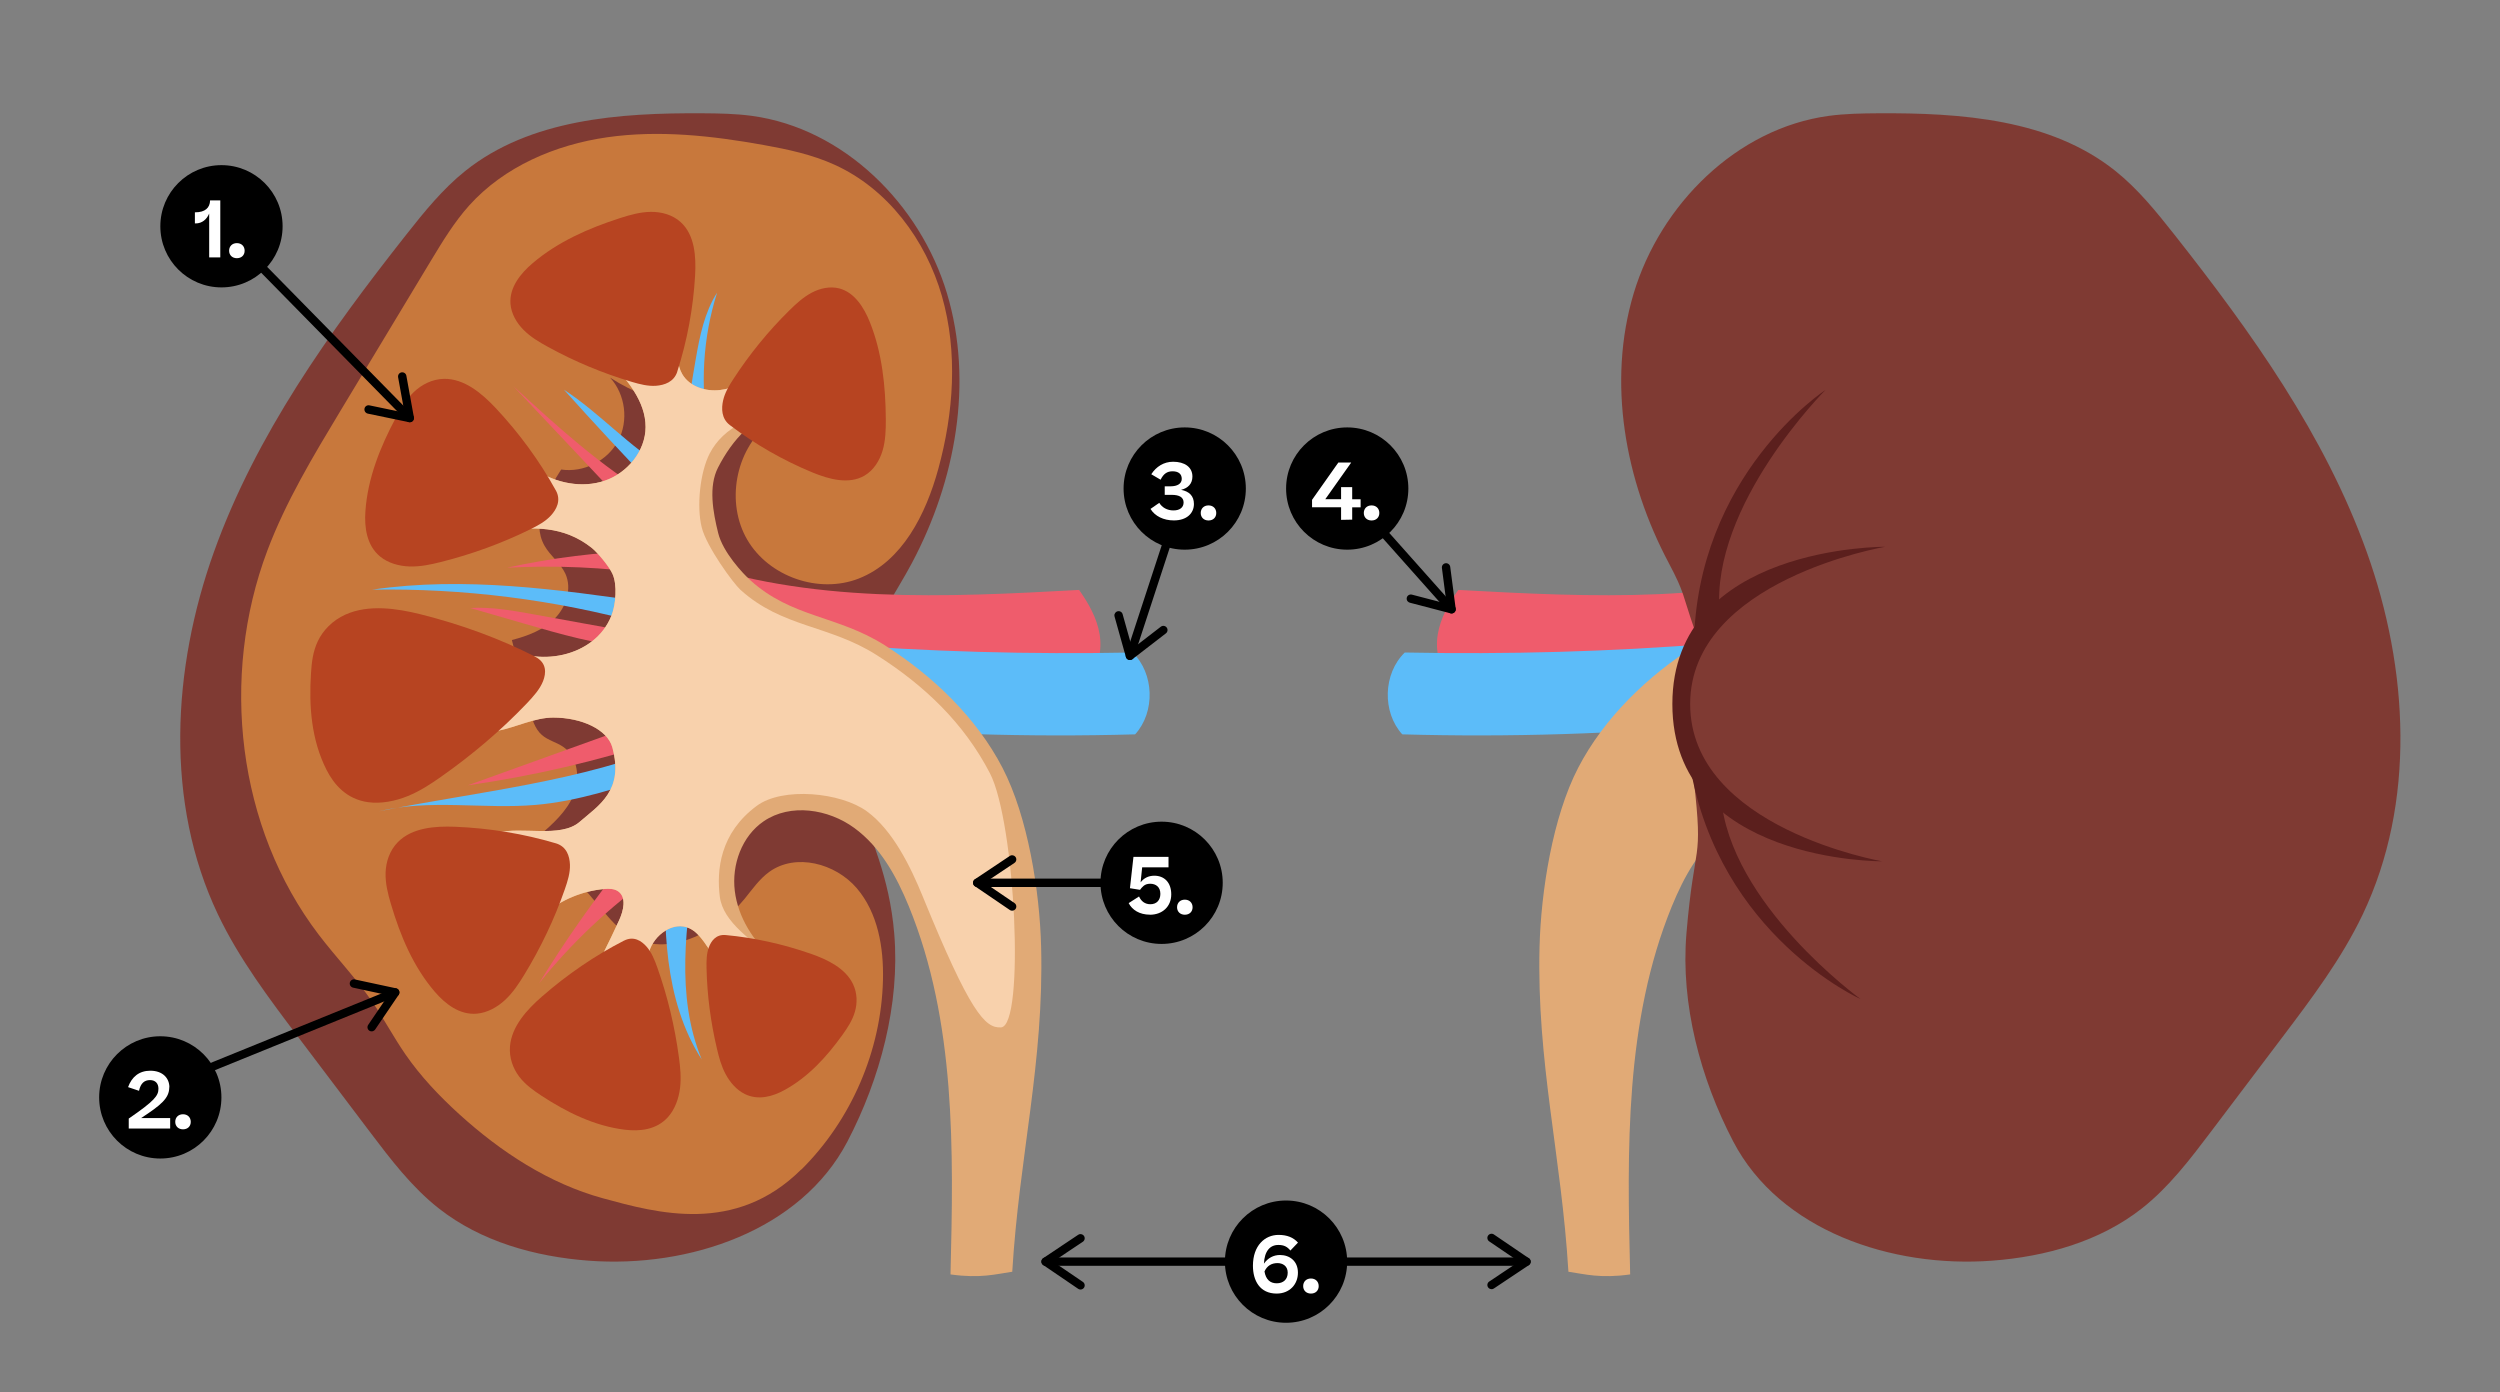 <?xml version="1.0" encoding="UTF-8"?><svg xmlns="http://www.w3.org/2000/svg" xmlns:xlink="http://www.w3.org/1999/xlink" viewBox="0 0 447.81 249.37"><rect x="0" y="0" width="447.81" height="249.37" fill="#808080" stroke="none"/><defs><style>.cls-1,.cls-2{fill:none;}.cls-3{clip-path:url(#clippath);}.cls-4{fill:#f8d1ac;}.cls-5{fill:#fff;}.cls-6{fill:#ef5c6c;}.cls-7{fill:#7f3a33;}.cls-8{fill:#b74421;}.cls-9{fill:#c8783c;}.cls-10{fill:#e1aa76;}.cls-11{fill:#5b1f1d;}.cls-12{fill:#5cbcf9;}.cls-13{clip-path:url(#clippath-1);}.cls-14{clip-path:url(#clippath-4);}.cls-15{clip-path:url(#clippath-3);}.cls-16{clip-path:url(#clippath-2);}.cls-17{clip-path:url(#clippath-7);}.cls-18{clip-path:url(#clippath-8);}.cls-19{clip-path:url(#clippath-6);}.cls-20{clip-path:url(#clippath-5);}.cls-21{clip-path:url(#clippath-9);}.cls-22{clip-path:url(#clippath-10);}.cls-23{clip-path:url(#clippath-11);}.cls-2{stroke:#000;stroke-linecap:round;stroke-linejoin:round;stroke-width:1.5px;}</style><clipPath id="clippath"><rect class="cls-1" x="28.71" y="29.58" width="21.91" height="21.91"/></clipPath><clipPath id="clippath-1"><rect class="cls-1" x="28.71" y="29.58" width="21.91" height="21.91"/></clipPath><clipPath id="clippath-2"><rect class="cls-1" x="17.76" y="185.62" width="21.91" height="21.91"/></clipPath><clipPath id="clippath-3"><rect class="cls-1" x="17.76" y="185.62" width="21.91" height="21.91"/></clipPath><clipPath id="clippath-4"><rect class="cls-1" x="197.11" y="147.18" width="21.91" height="21.91"/></clipPath><clipPath id="clippath-5"><rect class="cls-1" x="197.11" y="147.18" width="21.91" height="21.91"/></clipPath><clipPath id="clippath-6"><rect class="cls-1" x="219.4" y="215.04" width="21.91" height="21.91"/></clipPath><clipPath id="clippath-7"><rect class="cls-1" x="219.4" y="215.04" width="21.91" height="21.91"/></clipPath><clipPath id="clippath-8"><rect class="cls-1" x="201.25" y="76.56" width="21.91" height="21.91"/></clipPath><clipPath id="clippath-9"><rect class="cls-1" x="201.25" y="76.56" width="21.91" height="21.91"/></clipPath><clipPath id="clippath-10"><rect class="cls-1" x="230.36" y="76.56" width="21.91" height="21.91"/></clipPath><clipPath id="clippath-11"><rect class="cls-1" x="230.36" y="76.56" width="21.91" height="21.91"/></clipPath></defs><g id="Ebene_1"><g><path class="cls-7" d="M160.18,167.25c1.06,12.61-2.53,26-8.38,37.21-8.34,15.98-28.38,22.7-46.35,21.36-9.6-.72-19.3-3.42-26.86-9.37-4.85-3.82-8.63-8.8-12.35-13.72l-12.75-16.87c-5.3-7.01-10.64-14.09-14.43-22.02-9.58-20.08-8.24-44.06-.73-65,7.51-20.94,20.66-39.34,34.44-56.81,3.22-4.08,6.51-8.16,10.57-11.41,11.63-9.29,27.63-10.42,42.52-10.33,2.94,.02,5.88,.07,8.79,.46,16.51,2.23,30.19,15.86,34.98,31.81,4.78,15.96,1.53,33.6-6.29,48.3-2.87,5.39-6.53,10.42-8.54,16.19-8.29,23.78,3.63,29.41,5.38,50.18Z"/><path class="cls-9" d="M143.54,209.5c8.96-8.89,14.32-21.32,14.62-33.95,.14-5.84-.9-12.02-4.7-16.46s-10.93-6.34-15.66-2.92c-1.77,1.28-3.03,3.11-4.4,4.8-5,6.14-13.94,10.73-20.7,6.61-1.95-1.19-3.45-2.96-4.92-4.7l-11.16-13.21c2.39-2.09,4.85-4.28,6.09-7.2s.85-6.79-1.74-8.63c-1.22-.87-2.77-1.2-3.9-2.18-1.3-1.14-1.79-2.92-2.22-4.59l-3.16-12.43c2.82-.72,5.66-1.8,7.7-3.87s3.09-5.34,1.89-7.99c-.87-1.9-2.71-3.2-3.74-5.02-2.42-4.28,.31-9.53,2.98-13.66,4.01,.61,8.29-1.55,10.2-5.13s1.31-8.33-1.43-11.32c8.34,5.37,18.51,6.87,28.34,8.25-5.94,4.84-7.64,14.17-3.77,20.79s12.82,9.74,19.96,6.94c7.82-3.06,12.03-11.54,14.25-19.63,2.76-10.08,3.53-20.91,.65-30.96s-9.71-19.22-19.23-23.53c-4.02-1.83-8.39-2.76-12.73-3.54-9.24-1.66-18.71-2.71-28-1.38s-18.46,5.25-24.73,12.23c-2.68,2.99-4.77,6.45-6.85,9.89l-16.27,27c-4.84,8.04-9.71,16.13-13.02,24.91-8.51,22.6-5.44,49.59,9.2,68.8,3.09,4.06,6.65,7.76,9.55,11.97,2.11,3.07,3.85,6.38,5.97,9.45,2.73,3.96,6.07,7.48,9.63,10.72,7.44,6.76,16.09,12.44,25.79,15.09s23.7,6.54,35.49-5.17Z"/><path class="cls-12" d="M124.8,153.36c-1.94,12.15-3.81,25.04,.9,36.42-3.41-5.26-5.18-11.45-5.97-17.67s-.65-12.52-.51-18.79c1.63,.03,3.26-.18,5.58,.04Z"/><path class="cls-6" d="M112.5,153.54c-5.8,7.17-11.13,14.72-15.94,22.59,5.81-7.22,12.61-13.65,20.15-19.04-.76-1.62-2.15-2.94-4.21-3.55Z"/><path class="cls-12" d="M118.47,138.52c-7.36,2.49-14.8,4.99-22.54,5.66-9.36,.8-18.97-1.1-28.09,1.15,17.78-3.55,36.15-5.25,52.9-12.18-1.16,1.81-2.19,3.7-2.27,5.37Z"/><path class="cls-6" d="M116.82,128.78l-33.03,11.89c11.6-1.66,23.06-4.31,34.2-7.94-.71-1.67-1.42-3.34-1.17-3.95Z"/><path class="cls-12" d="M115.12,111.73c-15.75-4.32-32.11-6.38-48.44-6.11,16.51-2.41,33.3-.04,49.81,2.34-.61,1.31-1.23,2.62-1.37,3.78Z"/><path class="cls-6" d="M113.63,116.02c-6.73-.55-13.27-2.44-19.76-4.32l-9.63-2.79c3.75-.23,7.5,.44,11.2,1.11l19.36,3.51c-.77,.94-1.3,2.07-1.17,2.49Z"/><path class="cls-6" d="M116.67,102.82c-8.55-1.21-17.22-1.59-25.84-1.13,8.04-1.77,16.25-2.79,24.48-3.05,.22,.93,.65,1.81,1.36,4.18Z"/><path class="cls-12" d="M117.46,87.51c-5.58-5.81-11.06-11.71-16.44-17.7,6.49,4.23,11.71,10.26,18.4,14.19-.9,1.12-1.57,2.41-1.96,3.51Z"/><path class="cls-6" d="M114.69,93.29l-22.75-24.13c7.81,7.16,15.69,14.37,24.8,19.77-.92,1.3-1.49,2.84-2.05,4.37Z"/><path class="cls-12" d="M126.96,77.56c-1.59-8.33-1.07-17.06,1.49-25.14-2.26,3.54-3.11,7.78-3.83,11.93-.76,4.34-1.42,8.71-1.98,13.08,1.51-.23,3.04-.29,4.33,.14Z"/><path class="cls-6" d="M122.32,100.18c22.51,8.02,47.11,6.8,70.97,5.49,1.7,2.41,3.2,5.04,3.68,7.95s-.21,6.13-2.36,8.15c-19.53,.98-39.13,.44-58.57-1.62-4.69-5.84-9.37-11.68-13.71-19.97Z"/><path class="cls-12" d="M147.65,115.27c18.4,1.48,36.88,1.97,55.23,1.61,3.88,3.76,4.09,10.66,.45,14.66-19.19,.54-38.42-.06-57.54-1.81-.2-4.83-.39-9.67,1.86-14.46Z"/><path class="cls-10" d="M170.26,228.25c.55-22.27,.96-45.28-7.46-65.89-2.19-5.35-5.1-10.64-9.77-14.05-4.67-3.41-11.44-4.46-16.22-1.21-3.93,2.67-5.77,7.79-5.19,12.5s3.31,8.97,6.86,12.13c-3.38,.92-6.33,3.3-7.94,6.41-.86-3.38-2.38-6.59-4.43-9.41-.71-.97-1.52-1.93-2.61-2.44-2.86-1.34-6.34,1.15-7.22,4.19-.88,3.04,.03,6.27,.95,9.3-3.9-1.69-8.1-2.68-12.35-2.91,2.13-3.93,4.13-7.92,6-11.98,.8-1.73,1.4-4.15-.17-5.23-.71-.49-1.64-.48-2.49-.41-3.87,.35-7.62,1.9-10.6,4.38-1.33-3.98-5.89-11.21-8.57-14.44,4.35-1.21,11.36,1,14.77-1.96s7.99-5.58,5.86-13.36c-.88-3.19-5.49-5.33-10.58-5.33-3.31,0-6.6,1.71-9.86,2.36,.62-5.15,.7-10.37,.23-15.54,6.69,4.4,17.05,2.4,20.03-5.02,.81-2.01,1.11-5.6,.2-7.56-.59-1.29-2.64-3.8-3.76-4.68-4.91-3.86-10.54-3.95-16.67-2.73l6.76-11.15c3.6,2.35,8.24,3.28,12.3,1.89s7.3-5.32,7.31-9.61c.01-4.61-3.32-8.46-6.45-11.83,3.9-2.14,7.48-4.87,10.59-8.05,2.41,2.7,.62,7.26,2.42,10.39,1.3,2.26,4.21,3.17,6.79,2.86s4.93-1.6,7.21-2.87c1.78,2.07,3.27,4.4,4.4,6.89-5.43,.16-9.5,5.02-11.98,9.86-1.75,3.4-.9,8,.02,11.72,.85,3.47,4.46,7.29,5.73,8.44,7.5,6.8,15.61,6.27,24.16,11.7,8.55,5.43,16.38,12.93,21.04,21.92,4.57,8.81,6.66,22.1,6.92,32.02,.54,20.74-3.93,37.52-5.17,58.25-2.87,.41-5.68,1.24-11.06,.48Z"/><path class="cls-4" d="M165.3,160.61c-2.19-5.35-5.35-11.87-10.02-15.28-4.67-3.41-15.07-4.42-19.72-.99-6.62,4.89-7.21,11.54-6.63,16.25s6.01,7.97,9.55,11.13c-3.38,.92-6.33,3.3-7.94,6.41-.86-3.38-2.38-6.59-4.43-9.41-.71-.97-1.52-1.93-2.61-2.44-2.86-1.34-6.34,1.15-7.22,4.19-.88,3.04,.03,6.27,.95,9.3-3.9-1.69-8.1-2.68-12.35-2.91,2.13-3.93,4.13-7.92,6-11.98,.8-1.73,1.4-4.15-.17-5.23-.71-.49-1.64-.48-2.49-.41-3.87,.35-7.62,1.9-10.6,4.38-1.33-3.98-5.89-11.21-8.57-14.44,4.35-1.21,11.36,1,14.77-1.96s7.99-5.58,5.86-13.36c-.88-3.19-5.49-5.33-10.58-5.33-3.31,0-6.6,1.71-9.86,2.36,.62-5.15,.7-10.37,.23-15.54,6.69,4.4,17.05,2.4,20.03-5.02,.81-2.01,1.11-5.6,.2-7.56-.59-1.29-2.64-3.8-3.76-4.68-4.91-3.86-10.54-3.95-16.67-2.73l6.76-11.15c3.6,2.35,8.24,3.28,12.3,1.89s7.3-5.32,7.31-9.61c.01-4.61-3.32-8.46-6.45-11.83,3.9-2.14,7.48-4.87,10.59-8.05,2.41,2.7,.62,7.26,2.42,10.39,1.3,2.26,4.21,3.17,6.79,2.86s4.93-1.6,7.21-2.87c1.78,2.07,3.27,4.4,4.4,6.89-5.43,.16-11,2.53-13.48,7.36-1.75,3.4-2.35,9.5-1.43,13.21,.85,3.47,5.66,10.04,6.93,11.19,7.5,6.8,15.86,6.27,24.41,11.7,8.55,5.43,15.63,12.18,20.29,21.17,4.57,8.81,6.3,45.21,2,45.52-2.89,.21-5.6-2.79-14.02-23.41Z"/><path class="cls-8" d="M130.73,76.14c4.52,3.44,9.49,6.29,14.73,8.46,3.02,1.25,6.61,2.24,9.42,.58,1.62-.96,2.69-2.68,3.22-4.49s.58-3.72,.57-5.6c-.04-5.9-.66-11.89-2.85-17.37-1.05-2.63-2.75-5.35-5.5-6.06-1.64-.42-3.41-.03-4.91,.76s-2.77,1.95-3.98,3.14c-3.78,3.72-7.16,7.86-10.05,12.31-.79,1.21-1.55,2.48-1.86,3.88s-.32,3.23,1.21,4.39Z"/><path class="cls-8" d="M121.31,66.57c1.78-5.54,2.86-11.34,3.2-17.22,.19-3.38-.05-7.25-2.57-9.55-1.45-1.33-3.45-1.87-5.35-1.85s-3.74,.54-5.54,1.12c-5.62,1.81-11.14,4.24-15.64,8.07-2.16,1.84-4.2,4.35-3.97,7.3,.14,1.76,1.1,3.41,2.35,4.66,1.25,1.26,2.78,2.17,4.32,3.01,4.81,2.65,9.88,4.76,15.09,6.3,1.42,.42,2.88,.8,4.33,.69s3.19-.66,3.79-2.53Z"/><path class="cls-8" d="M99.57,87.86c-2.91-5.28-6.56-10.27-10.81-14.8-2.45-2.6-5.59-5.26-9.23-5.2-2.1,.04-3.99,1.02-5.39,2.35s-2.36,2.99-3.26,4.66c-2.79,5.22-5.03,10.82-5.43,16.74-.2,2.84,.22,6.09,2.64,8.08,1.45,1.19,3.43,1.73,5.32,1.78,1.89,.05,3.73-.34,5.51-.79,5.6-1.4,10.98-3.37,16.03-5.85,1.37-.68,2.75-1.41,3.74-2.5s1.86-2.69,.88-4.48Z"/><path class="cls-8" d="M99.57,151.06c-5.78-1.72-11.88-2.72-18.09-2.97-3.57-.14-7.68,.17-10.22,2.76-1.47,1.5-2.13,3.53-2.19,5.46s.41,3.79,.95,5.61c1.68,5.68,4,11.24,7.87,15.74,1.86,2.16,4.43,4.19,7.55,3.91,1.87-.17,3.65-1.17,5.04-2.46,1.38-1.29,2.42-2.86,3.38-4.43,3.01-4.92,5.47-10.1,7.32-15.41,.5-1.45,.97-2.93,.91-4.4s-.56-3.22-2.51-3.81Z"/><path class="cls-8" d="M111.77,168.49c-5.16,2.65-10.13,6.03-14.72,10.04-2.64,2.3-5.4,5.3-5.7,8.89-.17,2.07,.56,3.99,1.65,5.43s2.54,2.46,3.99,3.42c4.56,2.98,9.51,5.43,14.94,6.09,2.61,.32,5.65,.05,7.72-2.26,1.24-1.38,1.93-3.31,2.16-5.18,.23-1.87,.05-3.69-.19-5.48-.75-5.59-2.05-10.99-3.86-16.08-.49-1.39-1.04-2.77-1.95-3.8s-2.3-1.96-4.05-1.06Z"/><path class="cls-8" d="M129.98,167.49c5.1,.47,10.26,1.61,15.31,3.37,2.91,1.02,6.13,2.56,7.5,5.4,.79,1.64,.79,3.45,.34,4.99-.45,1.54-1.32,2.85-2.22,4.11-2.83,3.94-6.14,7.58-10.42,9.91-2.05,1.12-4.65,1.9-7.09,.69-1.46-.72-2.63-2.08-3.41-3.53s-1.2-3.01-1.56-4.55c-1.14-4.82-1.77-9.67-1.87-14.44-.03-1.3-.01-2.61,.41-3.75s1.29-2.36,3.01-2.2Z"/><path class="cls-8" d="M95.86,117.62c-6.23-3.18-13.14-5.73-20.5-7.58-4.24-1.06-9.31-1.82-13.47,.04-2.4,1.08-4.06,2.89-4.95,4.75s-1.11,3.8-1.23,5.71c-.39,5.97,.05,11.98,2.79,17.38,1.32,2.59,3.55,5.23,7.43,5.77,2.32,.32,4.89-.19,7.1-1.09,2.21-.9,4.12-2.16,5.94-3.44,5.71-4.01,10.86-8.42,15.34-13.11,1.22-1.28,2.41-2.61,2.97-4.05s.69-3.28-1.41-4.36Z"/></g><g><path class="cls-6" d="M332.19,100.18c-22.51,8.02-47.11,6.8-70.97,5.49-1.7,2.41-3.2,5.04-3.68,7.95s.21,6.13,2.36,8.15c19.53,.98,39.13,.44,58.57-1.62,4.69-5.84,9.37-11.68,13.71-19.97Z"/><path class="cls-12" d="M306.86,115.27c-18.4,1.48-36.88,1.97-55.23,1.61-3.88,3.76-4.09,10.66-.45,14.66,19.19,.54,38.42-.06,57.54-1.81,.2-4.83,.39-9.67-1.86-14.46Z"/><path class="cls-10" d="M292,228.25c-.55-22.27-.96-45.28,7.46-65.89,2.19-5.35,5.1-10.64,9.77-14.05s11.44-4.46,16.22-1.21c3.93,2.67,5.77,7.79,5.19,12.5s-3.31,8.97-6.86,12.13c3.38,.92,6.33,3.3,7.94,6.41,.86-3.38,2.38-6.59,4.43-9.41,.71-.97,1.52-1.93,2.61-2.44,2.86-1.34,6.34,1.15,7.22,4.19s-.03,6.27-.95,9.3c3.9-1.69,8.1-2.68,12.35-2.91-2.13-3.93-4.13-7.92-6-11.98-.8-1.73-1.4-4.15,.17-5.23,.71-.49,1.64-.48,2.49-.41,3.87,.35,7.62,1.9,10.6,4.38,1.33-3.98,5.89-11.21,8.57-14.44-4.35-1.21-11.36,1-14.77-1.96s-7.99-5.58-5.86-13.36c.88-3.19,5.49-5.33,10.58-5.33,3.31,0,6.6,1.71,9.86,2.36-.62-5.15-.7-10.37-.23-15.54-6.69,4.4-17.05,2.4-20.03-5.02-.81-2.01-1.11-5.6-.2-7.56,.59-1.29,2.64-3.8,3.76-4.68,4.91-3.86,10.54-3.95,16.67-2.73l-6.76-11.15c-3.6,2.35-8.24,3.28-12.3,1.89s-7.3-5.32-7.31-9.61c-.01-4.61,3.32-8.46,6.45-11.83-3.9-2.14-7.48-4.87-10.59-8.05-2.41,2.7-.62,7.26-2.42,10.39-1.3,2.26-4.21,3.17-6.79,2.86s-4.93-1.6-7.21-2.87c-1.78,2.07-3.27,4.4-4.4,6.89,5.43,.16,9.5,5.02,11.98,9.86,1.75,3.4,.9,8-.02,11.72-.85,3.47-4.46,7.29-5.73,8.44-7.5,6.8-15.61,6.27-24.16,11.7-8.55,5.43-16.38,12.93-21.04,21.92-4.57,8.81-6.66,22.1-6.92,32.02-.54,20.74,3.93,37.52,5.17,58.25,2.87,.41,5.68,1.24,11.06,.48Z"/><path class="cls-7" d="M302.08,167.25c-1.06,12.61,2.53,26,8.38,37.21,8.34,15.98,28.38,22.7,46.35,21.36,9.6-.72,19.3-3.42,26.86-9.37,4.85-3.82,8.63-8.8,12.35-13.72l12.75-16.87c5.3-7.01,10.64-14.09,14.43-22.02,9.58-20.08,8.24-44.06,.73-65-7.51-20.94-20.66-39.34-34.44-56.81-3.22-4.08-6.51-8.16-10.57-11.41-11.63-9.29-27.63-10.42-42.52-10.33-2.94,.02-5.88,.07-8.79,.46-16.51,2.23-30.19,15.86-34.98,31.81-4.78,15.96-1.53,33.6,6.29,48.3,2.87,5.39,2.48,5.78,4.49,11.55,.69,1.98-2.79,8.08-2.99,13.67-.22,6.26,2.79,12.04,2.99,13.76,1.72,15.15,.11,10.29-1.33,27.39Z"/><path class="cls-11" d="M337.7,97.94s-38.14-.28-38.14,28.17,37.59,28.17,37.59,28.17c0,0-34.4-5.95-34.4-28.17s34.95-28.17,34.95-28.17Z"/><path class="cls-11" d="M333.29,178.97s-23.59-17.09-25.03-36.38l-5.51-5.29c5.18,30.32,30.54,41.67,30.54,41.67Z"/><path class="cls-11" d="M327.03,69.81s-20.62,20.57-19.01,39.85l-4.61,6.09c.37-30.75,23.63-45.94,23.63-45.94Z"/></g></g><g id="Ebene_3"><g><line class="cls-2" x1="230.36" y1="225.99" x2="187.29" y2="225.99"/><path d="M193.55,221.06c.24,0,.48,.12,.62,.33,.23,.34,.14,.81-.21,1.04l-5.33,3.56,5.34,3.63c.34,.23,.43,.7,.2,1.04-.24,.34-.7,.43-1.04,.2l-6.26-4.26c-.21-.14-.33-.37-.33-.62,0-.25,.13-.48,.33-.62l6.26-4.18c.13-.09,.27-.13,.42-.13Z"/></g><g><line class="cls-2" x1="28.37" y1="195" x2="70.79" y2="177.77"/><path d="M66.85,184.69c-.22,.09-.49,.07-.7-.07-.34-.23-.43-.7-.2-1.04l3.6-5.31-6.31-1.36c-.41-.09-.66-.49-.58-.89,.09-.41,.49-.66,.89-.58l7.4,1.59c.24,.05,.45,.22,.54,.45,.09,.23,.06,.49-.07,.7l-4.22,6.23c-.09,.13-.21,.22-.34,.27Z"/></g><g><line class="cls-2" x1="39.66" y1="40.53" x2="73.39" y2="74.88"/><path d="M65.49,73.87c-.17-.17-.25-.42-.2-.68,.08-.41,.48-.67,.89-.58l6.28,1.31-1.15-6.35c-.07-.41,.2-.8,.61-.87,.41-.07,.8,.2,.87,.6l1.35,7.45c.04,.25-.04,.5-.21,.67-.18,.17-.43,.25-.68,.2l-7.37-1.53c-.15-.03-.28-.11-.38-.21Z"/></g><g><line class="cls-2" x1="209.69" y1="158.13" x2="175.05" y2="158.13"/><path d="M181.3,153.2c.24,0,.48,.12,.62,.33,.23,.34,.14,.81-.21,1.04l-5.33,3.56,5.34,3.63c.34,.23,.43,.7,.2,1.04-.24,.34-.7,.43-1.04,.2l-6.26-4.26c-.21-.14-.33-.37-.33-.62,0-.25,.13-.48,.33-.62l6.26-4.18c.13-.09,.27-.13,.42-.13Z"/></g><g><line class="cls-2" x1="212.21" y1="87.51" x2="202.4" y2="117.47"/><path d="M199.66,109.99c.08-.23,.26-.42,.51-.49,.4-.11,.81,.12,.92,.52l1.73,6.18,5.11-3.94c.33-.25,.8-.19,1.05,.14,.25,.33,.19,.8-.14,1.05l-5.99,4.62c-.2,.15-.46,.2-.69,.12-.24-.08-.42-.27-.49-.51l-2.03-7.25c-.04-.15-.04-.3,0-.44Z"/></g><g><line class="cls-2" x1="240.77" y1="87.51" x2="260.01" y2="109.13"/><path d="M252.16,107.74c-.16-.18-.23-.44-.17-.69,.1-.4,.51-.64,.91-.54l6.21,1.62-.83-6.4c-.05-.41,.24-.79,.65-.84,.41-.05,.79,.24,.84,.65l.98,7.5c.03,.25-.06,.5-.25,.66-.19,.16-.44,.23-.68,.16l-7.28-1.9c-.15-.04-.28-.12-.37-.23Z"/></g><g><line class="cls-2" x1="230.36" y1="225.99" x2="273.43" y2="225.99"/><path d="M267.17,230.92c-.24,0-.48-.12-.62-.33-.23-.34-.14-.81,.21-1.04l5.33-3.56-5.34-3.63c-.34-.23-.43-.7-.2-1.04,.24-.34,.7-.43,1.04-.2l6.26,4.26c.21,.14,.33,.37,.33,.62,0,.25-.13,.48-.33,.62l-6.26,4.18c-.13,.09-.27,.13-.42,.13Z"/></g><g id="Number_Point_Science"><g class="cls-3"><g class="cls-13"><path d="M50.62,40.53c0,6.05-4.9,10.95-10.95,10.95s-10.95-4.9-10.95-10.95,4.91-10.95,10.95-10.95,10.95,4.9,10.95,10.95"/></g><g><path class="cls-5" d="M39.46,35.88v10.23h-1.99v-7.86c-.43,1.05-1.29,1.77-2.41,1.77h-.15v-1.99h.07c1.75,0,2.63-.8,2.65-2.14h1.83Z"/><path class="cls-5" d="M41.04,44.91c0-.8,.56-1.36,1.39-1.36s1.39,.56,1.39,1.36-.56,1.34-1.39,1.34-1.39-.55-1.39-1.34Z"/></g></g></g><g id="Number_Point_Science-2"><g class="cls-16"><g class="cls-15"><path d="M39.66,196.57c0,6.05-4.9,10.95-10.95,10.95s-10.95-4.9-10.95-10.95,4.91-10.95,10.95-10.95,10.95,4.9,10.95,10.95"/></g><g><path class="cls-5" d="M30.32,194.75c0,1.99-1.49,3.19-5.04,5.52h5.2v1.88h-7.42v-1.79c4.65-3.19,5.32-4.1,5.32-5.35,0-.95-.56-1.54-1.51-1.54-1.01,0-1.68,.57-1.97,1.92l-1.96-.66c.66-1.83,1.98-2.94,3.98-2.94,2.25,0,3.42,1.36,3.42,2.97Z"/><path class="cls-5" d="M31.39,200.95c0-.8,.56-1.36,1.39-1.36s1.39,.56,1.39,1.36-.56,1.34-1.39,1.34-1.39-.55-1.39-1.34Z"/></g></g></g><g id="Number_Point_Science-3"><g class="cls-14"><g class="cls-20"><path d="M219.02,158.13c0,6.05-4.9,10.95-10.95,10.95s-10.95-4.9-10.95-10.95,4.91-10.95,10.95-10.95,10.95,4.9,10.95,10.95"/></g><g><path class="cls-5" d="M205.98,163.84c-1.85,0-3.18-.84-3.81-2.07l1.86-1.19c.38,.84,1.04,1.39,2.03,1.39,1.13,0,1.79-.74,1.79-1.86,0-1.23-.81-1.81-1.82-1.81-.49,0-.88,.13-1.18,.38-.28,.24-.49,.48-.64,.71l-1.81-.29,.63-5.62h6.28v1.88h-4.72l-.28,2.69c.56-.74,1.39-1.19,2.46-1.19,1.74,0,3.03,1.16,3.03,3.35s-1.61,3.64-3.82,3.64Z"/><path class="cls-5" d="M210.84,162.51c0-.8,.56-1.36,1.39-1.36s1.39,.56,1.39,1.36-.56,1.34-1.39,1.34-1.39-.55-1.39-1.34Z"/></g></g></g><g id="Number_Point_Science-4"><g class="cls-19"><g class="cls-17"><path d="M241.31,225.99c0,6.05-4.9,10.95-10.95,10.95s-10.95-4.9-10.95-10.95,4.91-10.95,10.95-10.95,10.95,4.9,10.95,10.95"/></g><g><path class="cls-5" d="M232.51,222.57l-1.37,1.43c-.57-.69-1.15-1-2.16-1-1.5,0-2.48,1.11-2.58,3.35,.71-1.01,1.71-1.55,2.87-1.55,1.75,0,3.22,1.09,3.22,3.17s-1.48,3.74-3.81,3.74c-3.01,0-4.25-2.31-4.25-4.99,0-3.59,2.12-5.52,4.59-5.52,1.53,0,2.65,.46,3.47,1.37Zm-6.01,5.18c.24,1.44,1.01,2.12,2.19,2.12s1.97-.69,1.97-1.91-.94-1.71-1.83-1.71c-1.06,0-1.88,.49-2.33,1.5Z"/><path class="cls-5" d="M233.43,230.37c0-.8,.56-1.36,1.39-1.36s1.39,.56,1.39,1.36-.56,1.34-1.39,1.34-1.39-.55-1.39-1.34Z"/></g></g></g><g id="Number_Point_Science-5"><g class="cls-18"><g class="cls-21"><path d="M223.16,87.51c0,6.05-4.9,10.95-10.95,10.95s-10.95-4.9-10.95-10.95,4.91-10.95,10.95-10.95,10.95,4.9,10.95,10.95"/></g><g><path class="cls-5" d="M207.65,90.07c.5,.83,1.41,1.36,2.54,1.36,1.19,0,1.82-.57,1.82-1.42,0-.91-.73-1.37-2.13-1.37h-1.25v-1.53h1.05c1.18,0,2-.45,2-1.33s-.59-1.36-1.65-1.36c-.97,0-1.62,.45-2.14,1.51l-1.67-.98c.88-1.36,2.24-2.24,3.91-2.24,2.05,0,3.46,.94,3.46,2.65,0,1.29-.8,2.09-2.03,2.38,1.46,.29,2.3,1.08,2.3,2.54,0,1.64-1.26,2.94-3.59,2.94-1.85,0-3.39-.76-4.19-2.06l1.57-1.09Z"/><path class="cls-5" d="M215.08,91.89c0-.8,.56-1.36,1.39-1.36s1.39,.56,1.39,1.36-.56,1.34-1.39,1.34-1.39-.55-1.39-1.34Z"/></g></g></g><g id="Number_Point_Science-6"><g class="cls-22"><g class="cls-23"><path d="M252.27,87.51c0,6.05-4.9,10.95-10.95,10.95s-10.95-4.9-10.95-10.95,4.91-10.95,10.95-10.95,10.95,4.9,10.95,10.95"/></g><g><path class="cls-5" d="M242.21,87.27v2.16h1.51v1.44h-1.51v2.21l-1.99,.04v-2.26h-5.2v-1.33l4.71-6.68h2.28v.04l-4.62,6.53h2.83v-2.16h1.99Z"/><path class="cls-5" d="M244.29,91.89c0-.8,.56-1.36,1.39-1.36s1.39,.56,1.39,1.36-.56,1.34-1.39,1.34-1.39-.55-1.39-1.34Z"/></g></g></g></g></svg>